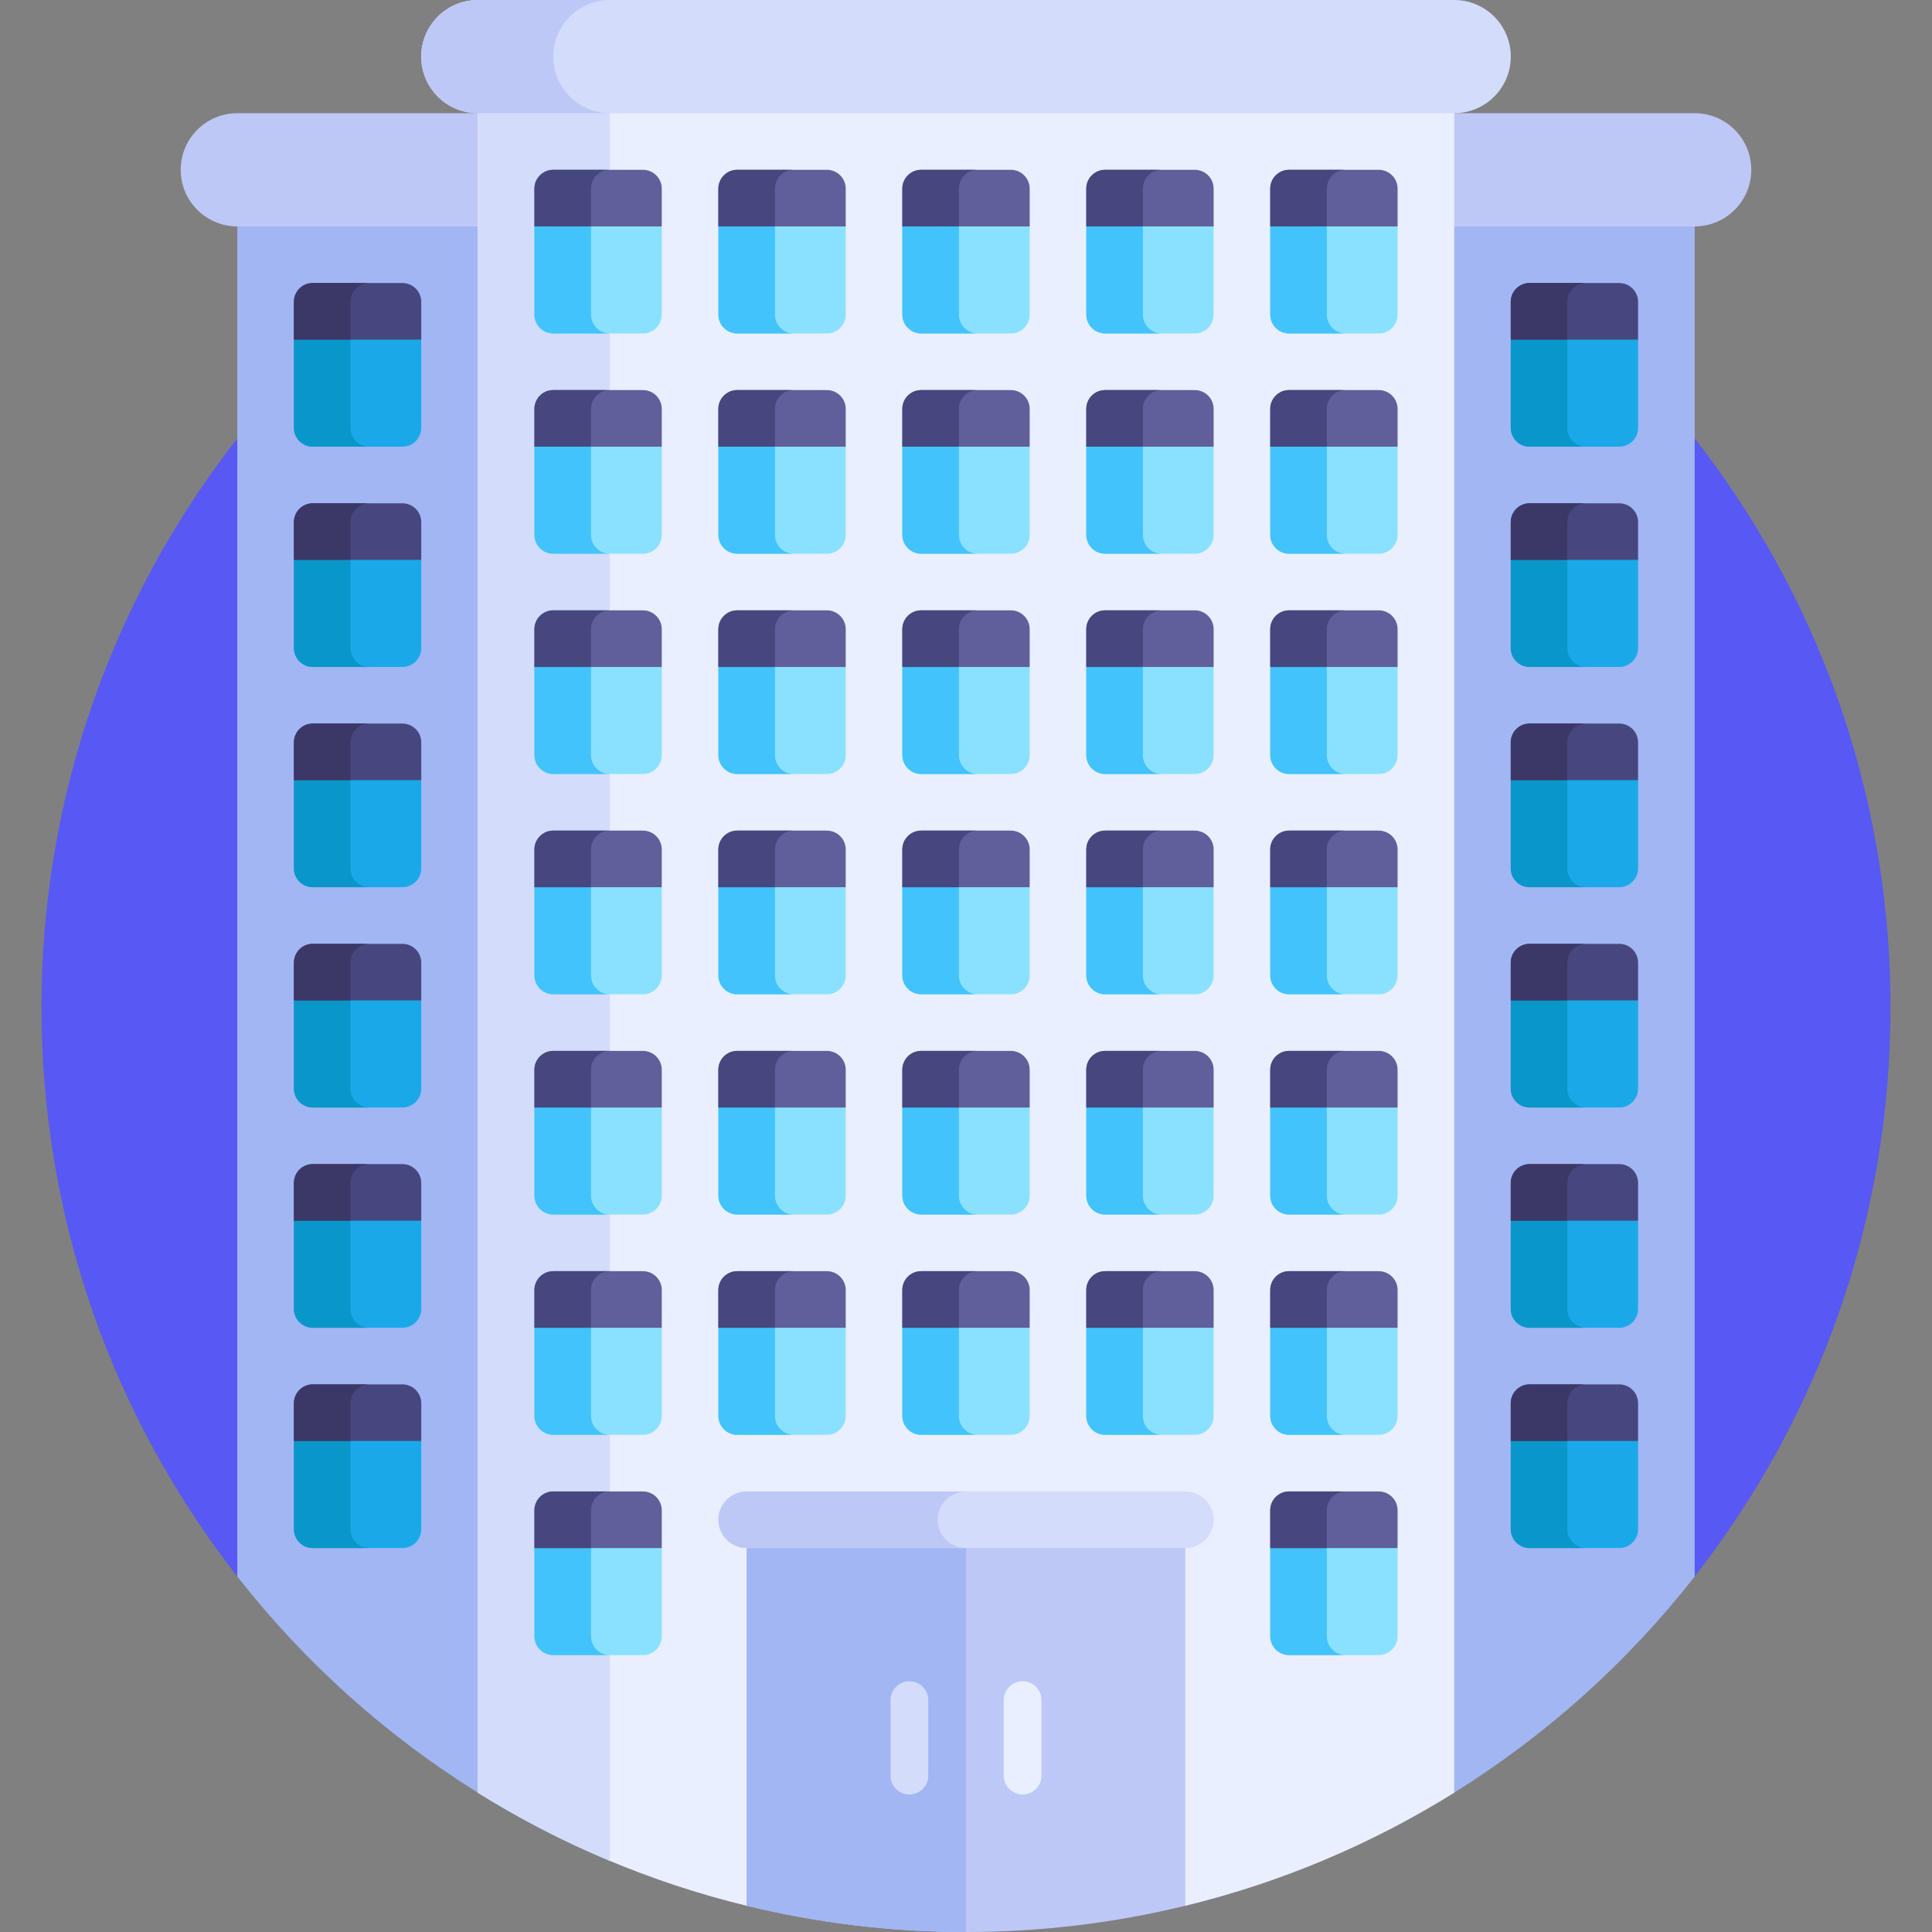 <svg xmlns="http://www.w3.org/2000/svg" id="Capa_1" height="512" viewBox="0 0 512 512" width="512"><rect x="0" y="0" width="512" height="512" fill="#808080" stroke="none"/><g><g><path d="m449.105 417.79c32.513-41.577 51.895-93.919 51.895-150.79 0-135.31-109.69-245-245-245s-245 109.69-245 245c0 56.871 19.382 109.213 51.895 150.79z" fill="#5858f4"></path></g><g><path d="m126.659 475.09h258.682c24.473-15.244 46.073-34.667 63.769-57.3v-372.79h-386.22v372.79c17.696 22.633 39.296 42.056 63.769 57.3z" fill="#a2b6f4"></path></g><g><path d="m449.112 60h-386.224c-8.284 0-15-6.716-15-15 0-8.284 6.716-15 15-15h386.223c8.284 0 15 6.716 15 15 .001 8.284-6.715 15-14.999 15z" fill="#bec8f7"></path></g><g><g><path d="m400.362 90 16.875-7.5 16.875 7.5v23.375c0 2.761-2.239 5-5 5h-23.75c-2.761 0-5-2.239-5-5z" fill="#1aa9e8"></path></g><g><path d="m415.362 113.375v-30.042l-15 6.667v23.375c0 2.761 2.239 5 5 5h15c-2.762 0-5-2.239-5-5z" fill="#0997c9"></path></g><g><path d="m405.362 75h23.75c2.761 0 5 2.239 5 5v10h-33.75v-10c0-2.761 2.238-5 5-5z" fill="#47477f"></path></g><g><path d="m420.362 75h-15c-2.761 0-5 2.239-5 5v10h15v-10c0-2.761 2.238-5 5-5z" fill="#3b3868"></path></g></g><g><g><path d="m77.888 90 16.875-7.5 16.875 7.5v23.375c0 2.761-2.239 5-5 5h-23.75c-2.761 0-5-2.239-5-5z" fill="#1aa9e8"></path></g><g><path d="m92.888 113.375v-30.042l-15 6.667v23.375c0 2.761 2.239 5 5 5h15c-2.761 0-5-2.239-5-5z" fill="#0997c9"></path></g><g><path d="m82.888 75h23.75c2.761 0 5 2.239 5 5v10h-33.75v-10c0-2.761 2.239-5 5-5z" fill="#47477f"></path></g><g><path d="m97.888 75h-15c-2.761 0-5 2.239-5 5v10h15v-10c0-2.761 2.239-5 5-5z" fill="#3b3868"></path></g></g><g><g><path d="m77.888 148.375 16.875-7.5 16.875 7.5v23.375c0 2.761-2.239 5-5 5h-23.75c-2.761 0-5-2.239-5-5z" fill="#1aa9e8"></path></g><g><path d="m92.888 171.75v-30.042l-15 6.667v23.375c0 2.761 2.239 5 5 5h15c-2.761 0-5-2.239-5-5z" fill="#0997c9"></path></g><g><path d="m82.888 133.375h23.75c2.761 0 5 2.239 5 5v10h-33.75v-10c0-2.761 2.239-5 5-5z" fill="#47477f"></path></g><g><path d="m97.888 133.375h-15c-2.761 0-5 2.239-5 5v10h15v-10c0-2.761 2.239-5 5-5z" fill="#3b3868"></path></g></g><g><g><path d="m77.888 206.75 16.875-7.5 16.875 7.5v23.375c0 2.761-2.239 5-5 5h-23.75c-2.761 0-5-2.239-5-5z" fill="#1aa9e8"></path></g><g><path d="m92.888 230.125v-30.042l-15 6.667v23.375c0 2.761 2.239 5 5 5h15c-2.761 0-5-2.239-5-5z" fill="#0997c9"></path></g><g><path d="m82.888 191.75h23.75c2.761 0 5 2.239 5 5v10h-33.75v-10c0-2.761 2.239-5 5-5z" fill="#47477f"></path></g><g><path d="m97.888 191.75h-15c-2.761 0-5 2.239-5 5v10h15v-10c0-2.761 2.239-5 5-5z" fill="#3b3868"></path></g></g><g><g><path d="m77.888 265.125 16.875-7.5 16.875 7.5v23.375c0 2.761-2.239 5-5 5h-23.75c-2.761 0-5-2.239-5-5z" fill="#1aa9e8"></path></g><g><path d="m92.888 288.5v-30.042l-15 6.667v23.375c0 2.761 2.239 5 5 5h15c-2.761 0-5-2.239-5-5z" fill="#0997c9"></path></g><g><path d="m82.888 250.125h23.75c2.761 0 5 2.239 5 5v10h-33.75v-10c0-2.761 2.239-5 5-5z" fill="#47477f"></path></g><g><path d="m97.888 250.125h-15c-2.761 0-5 2.239-5 5v10h15v-10c0-2.761 2.239-5 5-5z" fill="#3b3868"></path></g></g><g><g><path d="m77.888 323.5 16.875-7.5 16.875 7.5v23.375c0 2.761-2.239 5-5 5h-23.75c-2.761 0-5-2.239-5-5z" fill="#1aa9e8"></path></g><g><path d="m92.888 346.875v-30.042l-15 6.667v23.375c0 2.761 2.239 5 5 5h15c-2.761 0-5-2.239-5-5z" fill="#0997c9"></path></g><g><path d="m82.888 308.5h23.75c2.761 0 5 2.239 5 5v10h-33.75v-10c0-2.761 2.239-5 5-5z" fill="#47477f"></path></g><g><path d="m97.888 308.5h-15c-2.761 0-5 2.239-5 5v10h15v-10c0-2.761 2.239-5 5-5z" fill="#3b3868"></path></g></g><g><g><path d="m77.888 381.875 16.875-7.5 16.875 7.5v23.375c0 2.761-2.239 5-5 5h-23.75c-2.761 0-5-2.239-5-5z" fill="#1aa9e8"></path></g><g><path d="m92.888 405.25v-30.042l-15 6.667v23.375c0 2.761 2.239 5 5 5h15c-2.761 0-5-2.239-5-5z" fill="#0997c9"></path></g><g><path d="m82.888 366.875h23.75c2.761 0 5 2.239 5 5v10h-33.75v-10c0-2.761 2.239-5 5-5z" fill="#47477f"></path></g><g><path d="m97.888 366.875h-15c-2.761 0-5 2.239-5 5v10h15v-10c0-2.761 2.239-5 5-5z" fill="#3b3868"></path></g></g><g><g><path d="m400.362 148.375 16.875-7.5 16.875 7.5v23.375c0 2.761-2.239 5-5 5h-23.75c-2.761 0-5-2.239-5-5z" fill="#1aa9e8"></path></g><g><path d="m415.362 171.75v-30.042l-15 6.667v23.375c0 2.761 2.239 5 5 5h15c-2.762 0-5-2.239-5-5z" fill="#0997c9"></path></g><g><path d="m405.362 133.375h23.75c2.761 0 5 2.239 5 5v10h-33.75v-10c0-2.761 2.238-5 5-5z" fill="#47477f"></path></g><g><path d="m420.362 133.375h-15c-2.761 0-5 2.239-5 5v10h15v-10c0-2.761 2.238-5 5-5z" fill="#3b3868"></path></g></g><g><g><path d="m400.362 206.75 16.875-7.5 16.875 7.5v23.375c0 2.761-2.239 5-5 5h-23.75c-2.761 0-5-2.239-5-5z" fill="#1aa9e8"></path></g><g><path d="m415.362 230.125v-30.042l-15 6.667v23.375c0 2.761 2.239 5 5 5h15c-2.762 0-5-2.239-5-5z" fill="#0997c9"></path></g><g><path d="m405.362 191.75h23.75c2.761 0 5 2.239 5 5v10h-33.75v-10c0-2.761 2.238-5 5-5z" fill="#47477f"></path></g><g><path d="m420.362 191.75h-15c-2.761 0-5 2.239-5 5v10h15v-10c0-2.761 2.238-5 5-5z" fill="#3b3868"></path></g></g><g><g><path d="m400.362 265.125 16.875-7.5 16.875 7.5v23.375c0 2.761-2.239 5-5 5h-23.75c-2.761 0-5-2.239-5-5z" fill="#1aa9e8"></path></g><g><path d="m415.362 288.5v-30.042l-15 6.667v23.375c0 2.761 2.239 5 5 5h15c-2.762 0-5-2.239-5-5z" fill="#0997c9"></path></g><g><path d="m405.362 250.125h23.75c2.761 0 5 2.239 5 5v10h-33.75v-10c0-2.761 2.238-5 5-5z" fill="#47477f"></path></g><g><path d="m420.362 250.125h-15c-2.761 0-5 2.239-5 5v10h15v-10c0-2.761 2.238-5 5-5z" fill="#3b3868"></path></g></g><g><g><path d="m400.362 323.5 16.875-7.5 16.875 7.5v23.375c0 2.761-2.239 5-5 5h-23.75c-2.761 0-5-2.239-5-5z" fill="#1aa9e8"></path></g><g><path d="m415.362 346.875v-30.042l-15 6.667v23.375c0 2.761 2.239 5 5 5h15c-2.762 0-5-2.239-5-5z" fill="#0997c9"></path></g><g><path d="m405.362 308.5h23.75c2.761 0 5 2.239 5 5v10h-33.75v-10c0-2.761 2.238-5 5-5z" fill="#47477f"></path></g><g><path d="m420.362 308.5h-15c-2.761 0-5 2.239-5 5v10h15v-10c0-2.761 2.238-5 5-5z" fill="#3b3868"></path></g></g><g><g><path d="m400.362 381.875 16.875-7.5 16.875 7.5v23.375c0 2.761-2.239 5-5 5h-23.75c-2.761 0-5-2.239-5-5z" fill="#1aa9e8"></path></g><g><path d="m415.362 405.25v-30.042l-15 6.667v23.375c0 2.761 2.239 5 5 5h15c-2.762 0-5-2.239-5-5z" fill="#0997c9"></path></g><g><path d="m405.362 366.875h23.75c2.761 0 5 2.239 5 5v10h-33.75v-10c0-2.761 2.238-5 5-5z" fill="#47477f"></path></g><g><path d="m420.362 366.875h-15c-2.761 0-5 2.239-5 5v10h15v-10c0-2.761 2.238-5 5-5z" fill="#3b3868"></path></g></g><g><path d="m126.62 15v460.09c21.702 13.524 45.673 23.736 71.208 29.954h116.344c25.535-6.218 49.505-16.43 71.208-29.954v-460.09z" fill="#e9efff"></path></g><g><path d="m197.875 505.044c18.634 4.535 38.095 6.956 58.125 6.956s39.491-2.421 58.125-6.956v-102.294h-116.25z" fill="#bec8f7"></path></g><g><path d="m197.875 402.75v102.294c18.634 4.535 38.095 6.956 58.125 6.956v-109.25z" fill="#a2b6f4"></path></g><g><path d="m161.62 15v478.16c-12.2-5.1-23.89-11.15-35-18.07v-460.09z" fill="#d3dcfb"></path></g><g><path d="m385.375 30h-258.75c-8.284 0-15-6.716-15-15 0-8.284 6.716-15 15-15h258.75c8.284 0 15 6.716 15 15 0 8.284-6.716 15-15 15z" fill="#d3dcfb"></path></g><g><path d="m146.625 15c0-8.284 6.716-15 15-15h-35c-8.284 0-15 6.716-15 15s6.716 15 15 15h35c-8.284 0-15-6.716-15-15z" fill="#bec8f7"></path></g><g><g><path d="m141.625 60 16.875-7.5 16.875 7.5v23.375c0 2.761-2.239 5-5 5h-23.75c-2.761 0-5-2.239-5-5z" fill="#8ae1ff"></path></g><g><path d="m156.625 83.375v-30.042l-15 6.667v23.375c0 2.761 2.239 5 5 5h15c-2.761 0-5-2.239-5-5z" fill="#42c3fc"></path></g><g><path d="m146.625 45h23.75c2.761 0 5 2.239 5 5v10h-33.75v-10c0-2.761 2.239-5 5-5z" fill="#5f5f9b"></path></g><g><path d="m161.625 45h-15c-2.761 0-5 2.239-5 5v10h15v-10c0-2.761 2.239-5 5-5z" fill="#47477f"></path></g></g><g><g><path d="m190.375 60 16.875-7.5 16.875 7.5v23.375c0 2.761-2.239 5-5 5h-23.75c-2.761 0-5-2.239-5-5z" fill="#8ae1ff"></path></g><g><path d="m205.375 83.375v-30.042l-15 6.667v23.375c0 2.761 2.239 5 5 5h15c-2.761 0-5-2.239-5-5z" fill="#42c3fc"></path></g><g><path d="m195.375 45h23.75c2.761 0 5 2.239 5 5v10h-33.75v-10c0-2.761 2.239-5 5-5z" fill="#5f5f9b"></path></g><g><path d="m210.375 45h-15c-2.761 0-5 2.239-5 5v10h15v-10c0-2.761 2.239-5 5-5z" fill="#47477f"></path></g></g><g><g><path d="m239.125 60 16.875-7.5 16.875 7.5v23.375c0 2.761-2.239 5-5 5h-23.75c-2.761 0-5-2.239-5-5z" fill="#8ae1ff"></path></g><g><path d="m254.125 83.375v-30.042l-15 6.667v23.375c0 2.761 2.239 5 5 5h15c-2.761 0-5-2.239-5-5z" fill="#42c3fc"></path></g><g><path d="m244.125 45h23.75c2.761 0 5 2.239 5 5v10h-33.75v-10c0-2.761 2.239-5 5-5z" fill="#5f5f9b"></path></g><g><path d="m259.125 45h-15c-2.761 0-5 2.239-5 5v10h15v-10c0-2.761 2.239-5 5-5z" fill="#47477f"></path></g></g><g><g><path d="m287.875 60 16.875-7.5 16.875 7.5v23.375c0 2.761-2.239 5-5 5h-23.75c-2.761 0-5-2.239-5-5z" fill="#8ae1ff"></path></g><g><path d="m302.875 83.375v-30.042l-15 6.667v23.375c0 2.761 2.239 5 5 5h15c-2.761 0-5-2.239-5-5z" fill="#42c3fc"></path></g><g><path d="m292.875 45h23.75c2.761 0 5 2.239 5 5v10h-33.75v-10c0-2.761 2.239-5 5-5z" fill="#5f5f9b"></path></g><g><path d="m307.875 45h-15c-2.761 0-5 2.239-5 5v10h15v-10c0-2.761 2.239-5 5-5z" fill="#47477f"></path></g></g><g><g><path d="m141.625 118.375 16.875-7.5 16.875 7.5v23.375c0 2.761-2.239 5-5 5h-23.75c-2.761 0-5-2.239-5-5z" fill="#8ae1ff"></path></g><g><path d="m156.625 141.75v-30.042l-15 6.667v23.375c0 2.761 2.239 5 5 5h15c-2.761 0-5-2.239-5-5z" fill="#42c3fc"></path></g><g><path d="m146.625 103.375h23.75c2.761 0 5 2.239 5 5v10h-33.75v-10c0-2.761 2.239-5 5-5z" fill="#5f5f9b"></path></g><g><path d="m161.625 103.375h-15c-2.761 0-5 2.239-5 5v10h15v-10c0-2.761 2.239-5 5-5z" fill="#47477f"></path></g></g><g><g><path d="m190.375 118.375 16.875-7.5 16.875 7.5v23.375c0 2.761-2.239 5-5 5h-23.75c-2.761 0-5-2.239-5-5z" fill="#8ae1ff"></path></g><g><path d="m205.375 141.75v-30.042l-15 6.667v23.375c0 2.761 2.239 5 5 5h15c-2.761 0-5-2.239-5-5z" fill="#42c3fc"></path></g><g><path d="m195.375 103.375h23.75c2.761 0 5 2.239 5 5v10h-33.75v-10c0-2.761 2.239-5 5-5z" fill="#5f5f9b"></path></g><g><path d="m210.375 103.375h-15c-2.761 0-5 2.239-5 5v10h15v-10c0-2.761 2.239-5 5-5z" fill="#47477f"></path></g></g><g><g><path d="m239.125 118.375 16.875-7.5 16.875 7.5v23.375c0 2.761-2.239 5-5 5h-23.75c-2.761 0-5-2.239-5-5z" fill="#8ae1ff"></path></g><g><path d="m254.125 141.75v-30.042l-15 6.667v23.375c0 2.761 2.239 5 5 5h15c-2.761 0-5-2.239-5-5z" fill="#42c3fc"></path></g><g><path d="m244.125 103.375h23.75c2.761 0 5 2.239 5 5v10h-33.75v-10c0-2.761 2.239-5 5-5z" fill="#5f5f9b"></path></g><g><path d="m259.125 103.375h-15c-2.761 0-5 2.239-5 5v10h15v-10c0-2.761 2.239-5 5-5z" fill="#47477f"></path></g></g><g><g><path d="m287.875 118.375 16.875-7.5 16.875 7.5v23.375c0 2.761-2.239 5-5 5h-23.75c-2.761 0-5-2.239-5-5z" fill="#8ae1ff"></path></g><g><path d="m302.875 141.75v-30.042l-15 6.667v23.375c0 2.761 2.239 5 5 5h15c-2.761 0-5-2.239-5-5z" fill="#42c3fc"></path></g><g><path d="m292.875 103.375h23.75c2.761 0 5 2.239 5 5v10h-33.75v-10c0-2.761 2.239-5 5-5z" fill="#5f5f9b"></path></g><g><path d="m307.875 103.375h-15c-2.761 0-5 2.239-5 5v10h15v-10c0-2.761 2.239-5 5-5z" fill="#47477f"></path></g></g><g><g><path d="m141.625 176.75 16.875-7.5 16.875 7.5v23.375c0 2.761-2.239 5-5 5h-23.75c-2.761 0-5-2.239-5-5z" fill="#8ae1ff"></path></g><g><path d="m156.625 200.125v-30.042l-15 6.667v23.375c0 2.761 2.239 5 5 5h15c-2.761 0-5-2.239-5-5z" fill="#42c3fc"></path></g><g><path d="m146.625 161.75h23.75c2.761 0 5 2.239 5 5v10h-33.75v-10c0-2.761 2.239-5 5-5z" fill="#5f5f9b"></path></g><g><path d="m161.625 161.75h-15c-2.761 0-5 2.239-5 5v10h15v-10c0-2.761 2.239-5 5-5z" fill="#47477f"></path></g></g><g><g><path d="m190.375 176.75 16.875-7.5 16.875 7.5v23.375c0 2.761-2.239 5-5 5h-23.75c-2.761 0-5-2.239-5-5z" fill="#8ae1ff"></path></g><g><path d="m205.375 200.125v-30.042l-15 6.667v23.375c0 2.761 2.239 5 5 5h15c-2.761 0-5-2.239-5-5z" fill="#42c3fc"></path></g><g><path d="m195.375 161.75h23.75c2.761 0 5 2.239 5 5v10h-33.75v-10c0-2.761 2.239-5 5-5z" fill="#5f5f9b"></path></g><g><path d="m210.375 161.75h-15c-2.761 0-5 2.239-5 5v10h15v-10c0-2.761 2.239-5 5-5z" fill="#47477f"></path></g></g><g><g><path d="m239.125 176.75 16.875-7.5 16.875 7.5v23.375c0 2.761-2.239 5-5 5h-23.75c-2.761 0-5-2.239-5-5z" fill="#8ae1ff"></path></g><g><path d="m254.125 200.125v-30.042l-15 6.667v23.375c0 2.761 2.239 5 5 5h15c-2.761 0-5-2.239-5-5z" fill="#42c3fc"></path></g><g><path d="m244.125 161.75h23.75c2.761 0 5 2.239 5 5v10h-33.75v-10c0-2.761 2.239-5 5-5z" fill="#5f5f9b"></path></g><g><path d="m259.125 161.75h-15c-2.761 0-5 2.239-5 5v10h15v-10c0-2.761 2.239-5 5-5z" fill="#47477f"></path></g></g><g><g><path d="m287.875 176.75 16.875-7.5 16.875 7.5v23.375c0 2.761-2.239 5-5 5h-23.75c-2.761 0-5-2.239-5-5z" fill="#8ae1ff"></path></g><g><path d="m302.875 200.125v-30.042l-15 6.667v23.375c0 2.761 2.239 5 5 5h15c-2.761 0-5-2.239-5-5z" fill="#42c3fc"></path></g><g><path d="m292.875 161.75h23.75c2.761 0 5 2.239 5 5v10h-33.75v-10c0-2.761 2.239-5 5-5z" fill="#5f5f9b"></path></g><g><path d="m307.875 161.75h-15c-2.761 0-5 2.239-5 5v10h15v-10c0-2.761 2.239-5 5-5z" fill="#47477f"></path></g></g><g><g><path d="m141.625 235.125 16.875-7.5 16.875 7.5v23.375c0 2.761-2.239 5-5 5h-23.75c-2.761 0-5-2.239-5-5z" fill="#8ae1ff"></path></g><g><path d="m156.625 258.5v-30.042l-15 6.667v23.375c0 2.761 2.239 5 5 5h15c-2.761 0-5-2.239-5-5z" fill="#42c3fc"></path></g><g><path d="m146.625 220.125h23.75c2.761 0 5 2.239 5 5v10h-33.75v-10c0-2.761 2.239-5 5-5z" fill="#5f5f9b"></path></g><g><path d="m161.625 220.125h-15c-2.761 0-5 2.239-5 5v10h15v-10c0-2.761 2.239-5 5-5z" fill="#47477f"></path></g></g><g><g><path d="m190.375 235.125 16.875-7.5 16.875 7.5v23.375c0 2.761-2.239 5-5 5h-23.75c-2.761 0-5-2.239-5-5z" fill="#8ae1ff"></path></g><g><path d="m205.375 258.5v-30.042l-15 6.667v23.375c0 2.761 2.239 5 5 5h15c-2.761 0-5-2.239-5-5z" fill="#42c3fc"></path></g><g><path d="m195.375 220.125h23.75c2.761 0 5 2.239 5 5v10h-33.75v-10c0-2.761 2.239-5 5-5z" fill="#5f5f9b"></path></g><g><path d="m210.375 220.125h-15c-2.761 0-5 2.239-5 5v10h15v-10c0-2.761 2.239-5 5-5z" fill="#47477f"></path></g></g><g><g><path d="m239.125 235.125 16.875-7.5 16.875 7.5v23.375c0 2.761-2.239 5-5 5h-23.75c-2.761 0-5-2.239-5-5z" fill="#8ae1ff"></path></g><g><path d="m254.125 258.5v-30.042l-15 6.667v23.375c0 2.761 2.239 5 5 5h15c-2.761 0-5-2.239-5-5z" fill="#42c3fc"></path></g><g><path d="m244.125 220.125h23.75c2.761 0 5 2.239 5 5v10h-33.75v-10c0-2.761 2.239-5 5-5z" fill="#5f5f9b"></path></g><g><path d="m259.125 220.125h-15c-2.761 0-5 2.239-5 5v10h15v-10c0-2.761 2.239-5 5-5z" fill="#47477f"></path></g></g><g><g><path d="m287.875 235.125 16.875-7.5 16.875 7.5v23.375c0 2.761-2.239 5-5 5h-23.75c-2.761 0-5-2.239-5-5z" fill="#8ae1ff"></path></g><g><path d="m302.875 258.5v-30.042l-15 6.667v23.375c0 2.761 2.239 5 5 5h15c-2.761 0-5-2.239-5-5z" fill="#42c3fc"></path></g><g><path d="m292.875 220.125h23.75c2.761 0 5 2.239 5 5v10h-33.75v-10c0-2.761 2.239-5 5-5z" fill="#5f5f9b"></path></g><g><path d="m307.875 220.125h-15c-2.761 0-5 2.239-5 5v10h15v-10c0-2.761 2.239-5 5-5z" fill="#47477f"></path></g></g><g><g><path d="m141.625 293.5 16.875-7.5 16.875 7.5v23.375c0 2.761-2.239 5-5 5h-23.75c-2.761 0-5-2.239-5-5z" fill="#8ae1ff"></path></g><g><path d="m156.625 316.875v-30.042l-15 6.667v23.375c0 2.761 2.239 5 5 5h15c-2.761 0-5-2.239-5-5z" fill="#42c3fc"></path></g><g><path d="m146.625 278.5h23.75c2.761 0 5 2.239 5 5v10h-33.75v-10c0-2.761 2.239-5 5-5z" fill="#5f5f9b"></path></g><g><path d="m161.625 278.5h-15c-2.761 0-5 2.239-5 5v10h15v-10c0-2.761 2.239-5 5-5z" fill="#47477f"></path></g></g><g><g><path d="m190.375 293.5 16.875-7.5 16.875 7.5v23.375c0 2.761-2.239 5-5 5h-23.75c-2.761 0-5-2.239-5-5z" fill="#8ae1ff"></path></g><g><path d="m205.375 316.875v-30.042l-15 6.667v23.375c0 2.761 2.239 5 5 5h15c-2.761 0-5-2.239-5-5z" fill="#42c3fc"></path></g><g><path d="m195.375 278.5h23.75c2.761 0 5 2.239 5 5v10h-33.75v-10c0-2.761 2.239-5 5-5z" fill="#5f5f9b"></path></g><g><path d="m210.375 278.5h-15c-2.761 0-5 2.239-5 5v10h15v-10c0-2.761 2.239-5 5-5z" fill="#47477f"></path></g></g><g><g><path d="m239.125 293.5 16.875-7.5 16.875 7.5v23.375c0 2.761-2.239 5-5 5h-23.75c-2.761 0-5-2.239-5-5z" fill="#8ae1ff"></path></g><g><path d="m254.125 316.875v-30.042l-15 6.667v23.375c0 2.761 2.239 5 5 5h15c-2.761 0-5-2.239-5-5z" fill="#42c3fc"></path></g><g><path d="m244.125 278.5h23.75c2.761 0 5 2.239 5 5v10h-33.75v-10c0-2.761 2.239-5 5-5z" fill="#5f5f9b"></path></g><g><path d="m259.125 278.5h-15c-2.761 0-5 2.239-5 5v10h15v-10c0-2.761 2.239-5 5-5z" fill="#47477f"></path></g></g><g><g><path d="m287.875 293.5 16.875-7.5 16.875 7.5v23.375c0 2.761-2.239 5-5 5h-23.75c-2.761 0-5-2.239-5-5z" fill="#8ae1ff"></path></g><g><path d="m302.875 316.875v-30.042l-15 6.667v23.375c0 2.761 2.239 5 5 5h15c-2.761 0-5-2.239-5-5z" fill="#42c3fc"></path></g><g><path d="m292.875 278.5h23.75c2.761 0 5 2.239 5 5v10h-33.75v-10c0-2.761 2.239-5 5-5z" fill="#5f5f9b"></path></g><g><path d="m307.875 278.5h-15c-2.761 0-5 2.239-5 5v10h15v-10c0-2.761 2.239-5 5-5z" fill="#47477f"></path></g></g><g><g><path d="m141.625 351.875 16.875-7.5 16.875 7.5v23.375c0 2.761-2.239 5-5 5h-23.75c-2.761 0-5-2.239-5-5z" fill="#8ae1ff"></path></g><g><path d="m156.625 375.25v-30.042l-15 6.667v23.375c0 2.761 2.239 5 5 5h15c-2.761 0-5-2.239-5-5z" fill="#42c3fc"></path></g><g><path d="m146.625 336.875h23.75c2.761 0 5 2.239 5 5v10h-33.75v-10c0-2.761 2.239-5 5-5z" fill="#5f5f9b"></path></g><g><path d="m161.625 336.875h-15c-2.761 0-5 2.239-5 5v10h15v-10c0-2.761 2.239-5 5-5z" fill="#47477f"></path></g></g><g><g><path d="m190.375 351.875 16.875-7.5 16.875 7.5v23.375c0 2.761-2.239 5-5 5h-23.75c-2.761 0-5-2.239-5-5z" fill="#8ae1ff"></path></g><g><path d="m205.375 375.25v-30.042l-15 6.667v23.375c0 2.761 2.239 5 5 5h15c-2.761 0-5-2.239-5-5z" fill="#42c3fc"></path></g><g><path d="m195.375 336.875h23.75c2.761 0 5 2.239 5 5v10h-33.75v-10c0-2.761 2.239-5 5-5z" fill="#5f5f9b"></path></g><g><path d="m210.375 336.875h-15c-2.761 0-5 2.239-5 5v10h15v-10c0-2.761 2.239-5 5-5z" fill="#47477f"></path></g></g><g><g><path d="m239.125 351.875 16.875-7.5 16.875 7.5v23.375c0 2.761-2.239 5-5 5h-23.75c-2.761 0-5-2.239-5-5z" fill="#8ae1ff"></path></g><g><path d="m254.125 375.25v-30.042l-15 6.667v23.375c0 2.761 2.239 5 5 5h15c-2.761 0-5-2.239-5-5z" fill="#42c3fc"></path></g><g><path d="m244.125 336.875h23.75c2.761 0 5 2.239 5 5v10h-33.75v-10c0-2.761 2.239-5 5-5z" fill="#5f5f9b"></path></g><g><path d="m259.125 336.875h-15c-2.761 0-5 2.239-5 5v10h15v-10c0-2.761 2.239-5 5-5z" fill="#47477f"></path></g></g><g><g><path d="m287.875 351.875 16.875-7.5 16.875 7.5v23.375c0 2.761-2.239 5-5 5h-23.75c-2.761 0-5-2.239-5-5z" fill="#8ae1ff"></path></g><g><path d="m302.875 375.25v-30.042l-15 6.667v23.375c0 2.761 2.239 5 5 5h15c-2.761 0-5-2.239-5-5z" fill="#42c3fc"></path></g><g><path d="m292.875 336.875h23.75c2.761 0 5 2.239 5 5v10h-33.75v-10c0-2.761 2.239-5 5-5z" fill="#5f5f9b"></path></g><g><path d="m307.875 336.875h-15c-2.761 0-5 2.239-5 5v10h15v-10c0-2.761 2.239-5 5-5z" fill="#47477f"></path></g></g><g><g><path d="m141.625 410.25 16.875-7.5 16.875 7.5v23.375c0 2.761-2.239 5-5 5h-23.75c-2.761 0-5-2.239-5-5z" fill="#8ae1ff"></path></g><g><path d="m156.625 433.625v-30.042l-15 6.667v23.375c0 2.761 2.239 5 5 5h15c-2.761 0-5-2.239-5-5z" fill="#42c3fc"></path></g><g><path d="m146.625 395.25h23.75c2.761 0 5 2.239 5 5v10h-33.75v-10c0-2.761 2.239-5 5-5z" fill="#5f5f9b"></path></g><g><path d="m161.625 395.25h-15c-2.761 0-5 2.239-5 5v10h15v-10c0-2.761 2.239-5 5-5z" fill="#47477f"></path></g></g><g><g><path d="m336.625 60 16.875-7.5 16.875 7.5v23.375c0 2.761-2.239 5-5 5h-23.75c-2.761 0-5-2.239-5-5z" fill="#8ae1ff"></path></g><g><path d="m351.625 83.375v-30.042l-15 6.667v23.375c0 2.761 2.239 5 5 5h15c-2.761 0-5-2.239-5-5z" fill="#42c3fc"></path></g><g><path d="m341.625 45h23.75c2.761 0 5 2.239 5 5v10h-33.75v-10c0-2.761 2.239-5 5-5z" fill="#5f5f9b"></path></g><g><path d="m356.625 45h-15c-2.761 0-5 2.239-5 5v10h15v-10c0-2.761 2.239-5 5-5z" fill="#47477f"></path></g></g><g><g><path d="m336.625 118.375 16.875-7.5 16.875 7.5v23.375c0 2.761-2.239 5-5 5h-23.75c-2.761 0-5-2.239-5-5z" fill="#8ae1ff"></path></g><g><path d="m351.625 141.75v-30.042l-15 6.667v23.375c0 2.761 2.239 5 5 5h15c-2.761 0-5-2.239-5-5z" fill="#42c3fc"></path></g><g><path d="m341.625 103.375h23.75c2.761 0 5 2.239 5 5v10h-33.75v-10c0-2.761 2.239-5 5-5z" fill="#5f5f9b"></path></g><g><path d="m356.625 103.375h-15c-2.761 0-5 2.239-5 5v10h15v-10c0-2.761 2.239-5 5-5z" fill="#47477f"></path></g></g><g><g><path d="m336.625 176.75 16.875-7.5 16.875 7.5v23.375c0 2.761-2.239 5-5 5h-23.75c-2.761 0-5-2.239-5-5z" fill="#8ae1ff"></path></g><g><path d="m351.625 200.125v-30.042l-15 6.667v23.375c0 2.761 2.239 5 5 5h15c-2.761 0-5-2.239-5-5z" fill="#42c3fc"></path></g><g><path d="m341.625 161.75h23.75c2.761 0 5 2.239 5 5v10h-33.75v-10c0-2.761 2.239-5 5-5z" fill="#5f5f9b"></path></g><g><path d="m356.625 161.75h-15c-2.761 0-5 2.239-5 5v10h15v-10c0-2.761 2.239-5 5-5z" fill="#47477f"></path></g></g><g><g><path d="m336.625 235.125 16.875-7.5 16.875 7.5v23.375c0 2.761-2.239 5-5 5h-23.75c-2.761 0-5-2.239-5-5z" fill="#8ae1ff"></path></g><g><path d="m351.625 258.5v-30.042l-15 6.667v23.375c0 2.761 2.239 5 5 5h15c-2.761 0-5-2.239-5-5z" fill="#42c3fc"></path></g><g><path d="m341.625 220.125h23.75c2.761 0 5 2.239 5 5v10h-33.75v-10c0-2.761 2.239-5 5-5z" fill="#5f5f9b"></path></g><g><path d="m356.625 220.125h-15c-2.761 0-5 2.239-5 5v10h15v-10c0-2.761 2.239-5 5-5z" fill="#47477f"></path></g></g><g><g><path d="m336.625 293.5 16.875-7.5 16.875 7.5v23.375c0 2.761-2.239 5-5 5h-23.75c-2.761 0-5-2.239-5-5z" fill="#8ae1ff"></path></g><g><path d="m351.625 316.875v-30.042l-15 6.667v23.375c0 2.761 2.239 5 5 5h15c-2.761 0-5-2.239-5-5z" fill="#42c3fc"></path></g><g><path d="m341.625 278.5h23.75c2.761 0 5 2.239 5 5v10h-33.75v-10c0-2.761 2.239-5 5-5z" fill="#5f5f9b"></path></g><g><path d="m356.625 278.5h-15c-2.761 0-5 2.239-5 5v10h15v-10c0-2.761 2.239-5 5-5z" fill="#47477f"></path></g></g><g><g><path d="m336.625 351.875 16.875-7.5 16.875 7.5v23.375c0 2.761-2.239 5-5 5h-23.75c-2.761 0-5-2.239-5-5z" fill="#8ae1ff"></path></g><g><path d="m351.625 375.25v-30.042l-15 6.667v23.375c0 2.761 2.239 5 5 5h15c-2.761 0-5-2.239-5-5z" fill="#42c3fc"></path></g><g><path d="m341.625 336.875h23.75c2.761 0 5 2.239 5 5v10h-33.75v-10c0-2.761 2.239-5 5-5z" fill="#5f5f9b"></path></g><g><path d="m356.625 336.875h-15c-2.761 0-5 2.239-5 5v10h15v-10c0-2.761 2.239-5 5-5z" fill="#47477f"></path></g></g><g><g><path d="m336.625 410.25 16.875-7.5 16.875 7.5v23.375c0 2.761-2.239 5-5 5h-23.75c-2.761 0-5-2.239-5-5z" fill="#8ae1ff"></path></g><g><path d="m351.625 433.625v-30.042l-15 6.667v23.375c0 2.761 2.239 5 5 5h15c-2.761 0-5-2.239-5-5z" fill="#42c3fc"></path></g><g><path d="m341.625 395.25h23.75c2.761 0 5 2.239 5 5v10h-33.75v-10c0-2.761 2.239-5 5-5z" fill="#5f5f9b"></path></g><g><path d="m356.625 395.25h-15c-2.761 0-5 2.239-5 5v10h15v-10c0-2.761 2.239-5 5-5z" fill="#47477f"></path></g></g><g><path d="m314.125 410.25h-116.25c-4.142 0-7.5-3.358-7.5-7.5 0-4.142 3.358-7.5 7.5-7.5h116.25c4.142 0 7.5 3.358 7.5 7.5 0 4.142-3.358 7.5-7.5 7.5z" fill="#d3dcfb"></path></g><g><path d="m248.5 402.75c0-4.142 3.358-7.5 7.5-7.5h-58.125c-4.142 0-7.5 3.358-7.5 7.5s3.358 7.5 7.5 7.5h58.125c-4.142 0-7.5-3.358-7.5-7.5z" fill="#bec8f7"></path></g><g><path d="m241 475.553c-2.761 0-5-2.239-5-5v-20c0-2.761 2.239-5 5-5 2.761 0 5 2.239 5 5v20c0 2.762-2.239 5-5 5z" fill="#d3dcfb"></path></g><g><path d="m271 475.553c-2.761 0-5-2.239-5-5v-20c0-2.761 2.239-5 5-5 2.761 0 5 2.239 5 5v20c0 2.762-2.239 5-5 5z" fill="#e9efff"></path></g></g></svg>